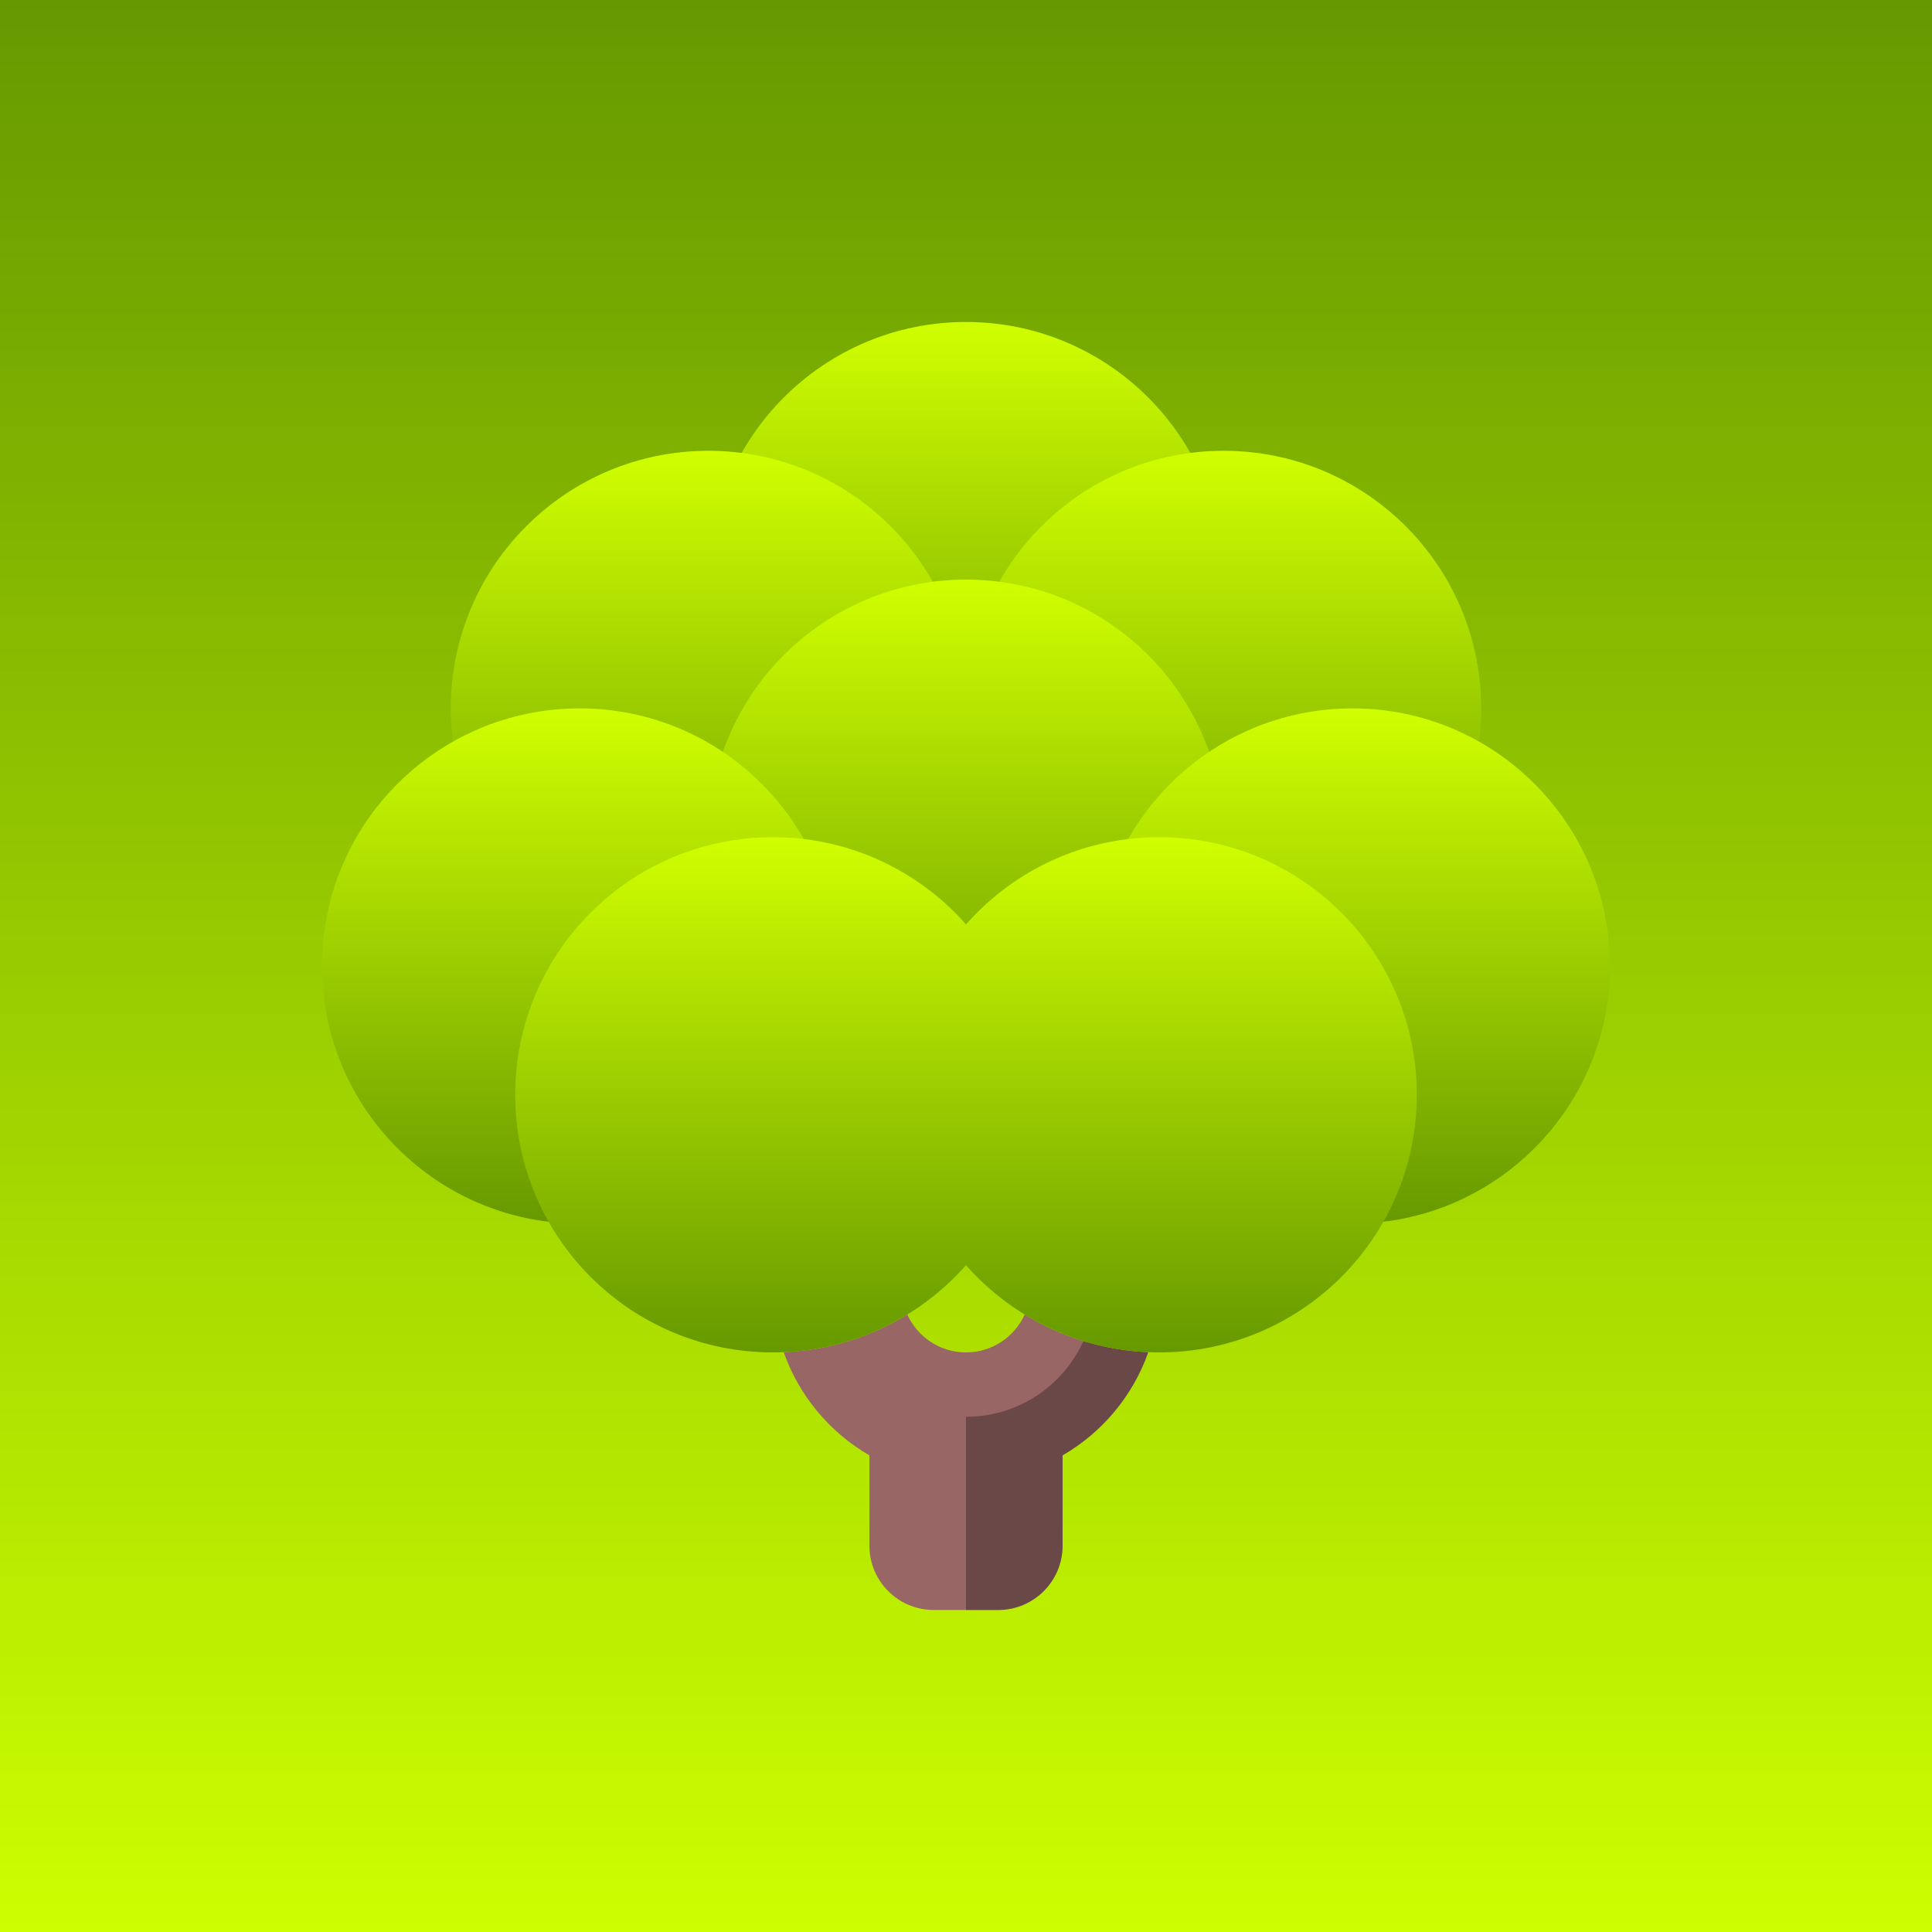 <?xml version="1.0" encoding="utf-8"?>
<svg viewBox="0 0 120 120" xmlns="http://www.w3.org/2000/svg" xmlns:bx="https://boxy-svg.com">
  <rect x="0" y="0" width="120" height="120" fill="#333333" stroke="none"/>
  <defs>
    <bx:grid x="0" y="0" width="4" height="4"/>
    <bx:grid x="0" y="0" width="4" height="4"/>
    <linearGradient gradientUnits="userSpaceOnUse" x1="48" y1="52" x2="48" y2="84" id="gradient-5" gradientTransform="matrix(1, 0, 0, 1, 12, -32)">
      <stop offset="0" style="stop-color: rgb(208, 255, 0);"/>
      <stop offset="1" style="stop-color: rgb(102, 153, 0);"/>
    </linearGradient>
    <linearGradient gradientUnits="userSpaceOnUse" x1="48" y1="52" x2="48" y2="84" id="gradient-3" gradientTransform="matrix(1, 0, 0, 1, -4, -24)">
      <stop offset="0" style="stop-color: rgb(208, 255, 0);"/>
      <stop offset="1" style="stop-color: rgb(102, 153, 0);"/>
    </linearGradient>
    <linearGradient gradientUnits="userSpaceOnUse" x1="48" y1="52" x2="48" y2="84" id="gradient-4" gradientTransform="matrix(1, 0, 0, 1, 28, -24)">
      <stop offset="0" style="stop-color: rgb(208, 255, 0);"/>
      <stop offset="1" style="stop-color: rgb(102, 153, 0);"/>
    </linearGradient>
    <linearGradient gradientUnits="userSpaceOnUse" x1="48" y1="52" x2="48" y2="84" id="gradient-1" gradientTransform="matrix(1, 0, 0, 1, 12, -16)">
      <stop offset="0" style="stop-color: rgb(208, 255, 0);"/>
      <stop offset="1" style="stop-color: rgb(102, 153, 0);"/>
    </linearGradient>
    <linearGradient gradientUnits="userSpaceOnUse" x1="48" y1="52" x2="48" y2="84" id="gradient-8" gradientTransform="matrix(1, 0, 0, 1, -12, -8)">
      <stop offset="0" style="stop-color: rgb(208, 255, 0);"/>
      <stop offset="1" style="stop-color: rgb(102, 153, 0);"/>
    </linearGradient>
    <linearGradient gradientUnits="userSpaceOnUse" x1="48" y1="52" x2="48" y2="84" id="gradient-2" gradientTransform="matrix(1, 0, 0, 1, 35.999, -8)">
      <stop offset="0" style="stop-color: rgb(208, 255, 0);"/>
      <stop offset="1" style="stop-color: rgb(102, 153, 0);"/>
    </linearGradient>
    <linearGradient gradientUnits="userSpaceOnUse" x1="48" y1="52" x2="48" y2="84" id="gradient-6" gradientTransform="matrix(1, 0, 0, 1, 0, -0)">
      <stop offset="0" style="stop-color: rgb(208, 255, 0);"/>
      <stop offset="1" style="stop-color: rgb(102, 153, 0);"/>
    </linearGradient>
    <linearGradient gradientUnits="userSpaceOnUse" x1="48" y1="52" x2="48" y2="84" id="gradient-7" gradientTransform="matrix(1, 0, 0, 1, 24, -0)">
      <stop offset="0" style="stop-color: rgb(208, 255, 0);"/>
      <stop offset="1" style="stop-color: rgb(102, 153, 0);"/>
    </linearGradient>
    <linearGradient gradientUnits="userSpaceOnUse" x1="60" y1="0" x2="60" y2="120" id="gradient-0">
      <stop offset="0" style="stop-color: rgb(102, 153, 0);"/>
      <stop offset="1" style="stop-color: rgb(204, 255, 0);"/>
    </linearGradient>
  </defs>
  <rect width="120" height="120" style="fill: url('#gradient-0');"/>
  <path d="M 66 90.394 L 66 96 C 66 98.209 64.209 100 62 100 L 58 100 C 55.791 100 54 98.209 54 96 L 54 90.394 C 51.542 88.972 49.635 86.703 48.678 83.986 C 51.484 83.869 54.103 83.029 56.354 81.648 C 56.983 83.035 58.379 84 60 84 C 61.621 84 63.017 83.035 63.646 81.648 C 65.897 83.029 68.516 83.869 71.322 83.986 C 70.365 86.703 68.458 88.972 66 90.394 Z" style="fill: rgb(153, 102, 102);"/>
  <path d="M 66 90.394 L 66 96 C 66 98.209 64.209 100 62 100 L 60 100 L 60 88 C 63.243 88 66.036 86.07 67.292 83.296 C 68.574 83.69 69.925 83.928 71.322 83.986 C 70.365 86.703 68.458 88.972 66 90.394 Z" style="fill-opacity: 0.3;"/>
  <ellipse style="fill: url('#gradient-5');" cx="60" cy="36" rx="16" ry="16"/>
  <ellipse style="fill: url('#gradient-3');" cx="44" cy="44" rx="16" ry="16"/>
  <ellipse style="fill: url('#gradient-4');" cx="76" cy="44" rx="16" ry="16"/>
  <ellipse style="fill: url('#gradient-1');" cx="60" cy="52" rx="16" ry="16"/>
  <ellipse style="fill: url('#gradient-8');" cx="36" cy="60" rx="16" ry="16"/>
  <ellipse style="fill: url('#gradient-2');" cx="84" cy="60" rx="16" ry="16"/>
  <ellipse style="fill: url('#gradient-6');" cx="48" cy="68" rx="16" ry="16"/>
  <ellipse style="fill: url('#gradient-7');" cx="72" cy="68" rx="16" ry="16"/>
</svg>
